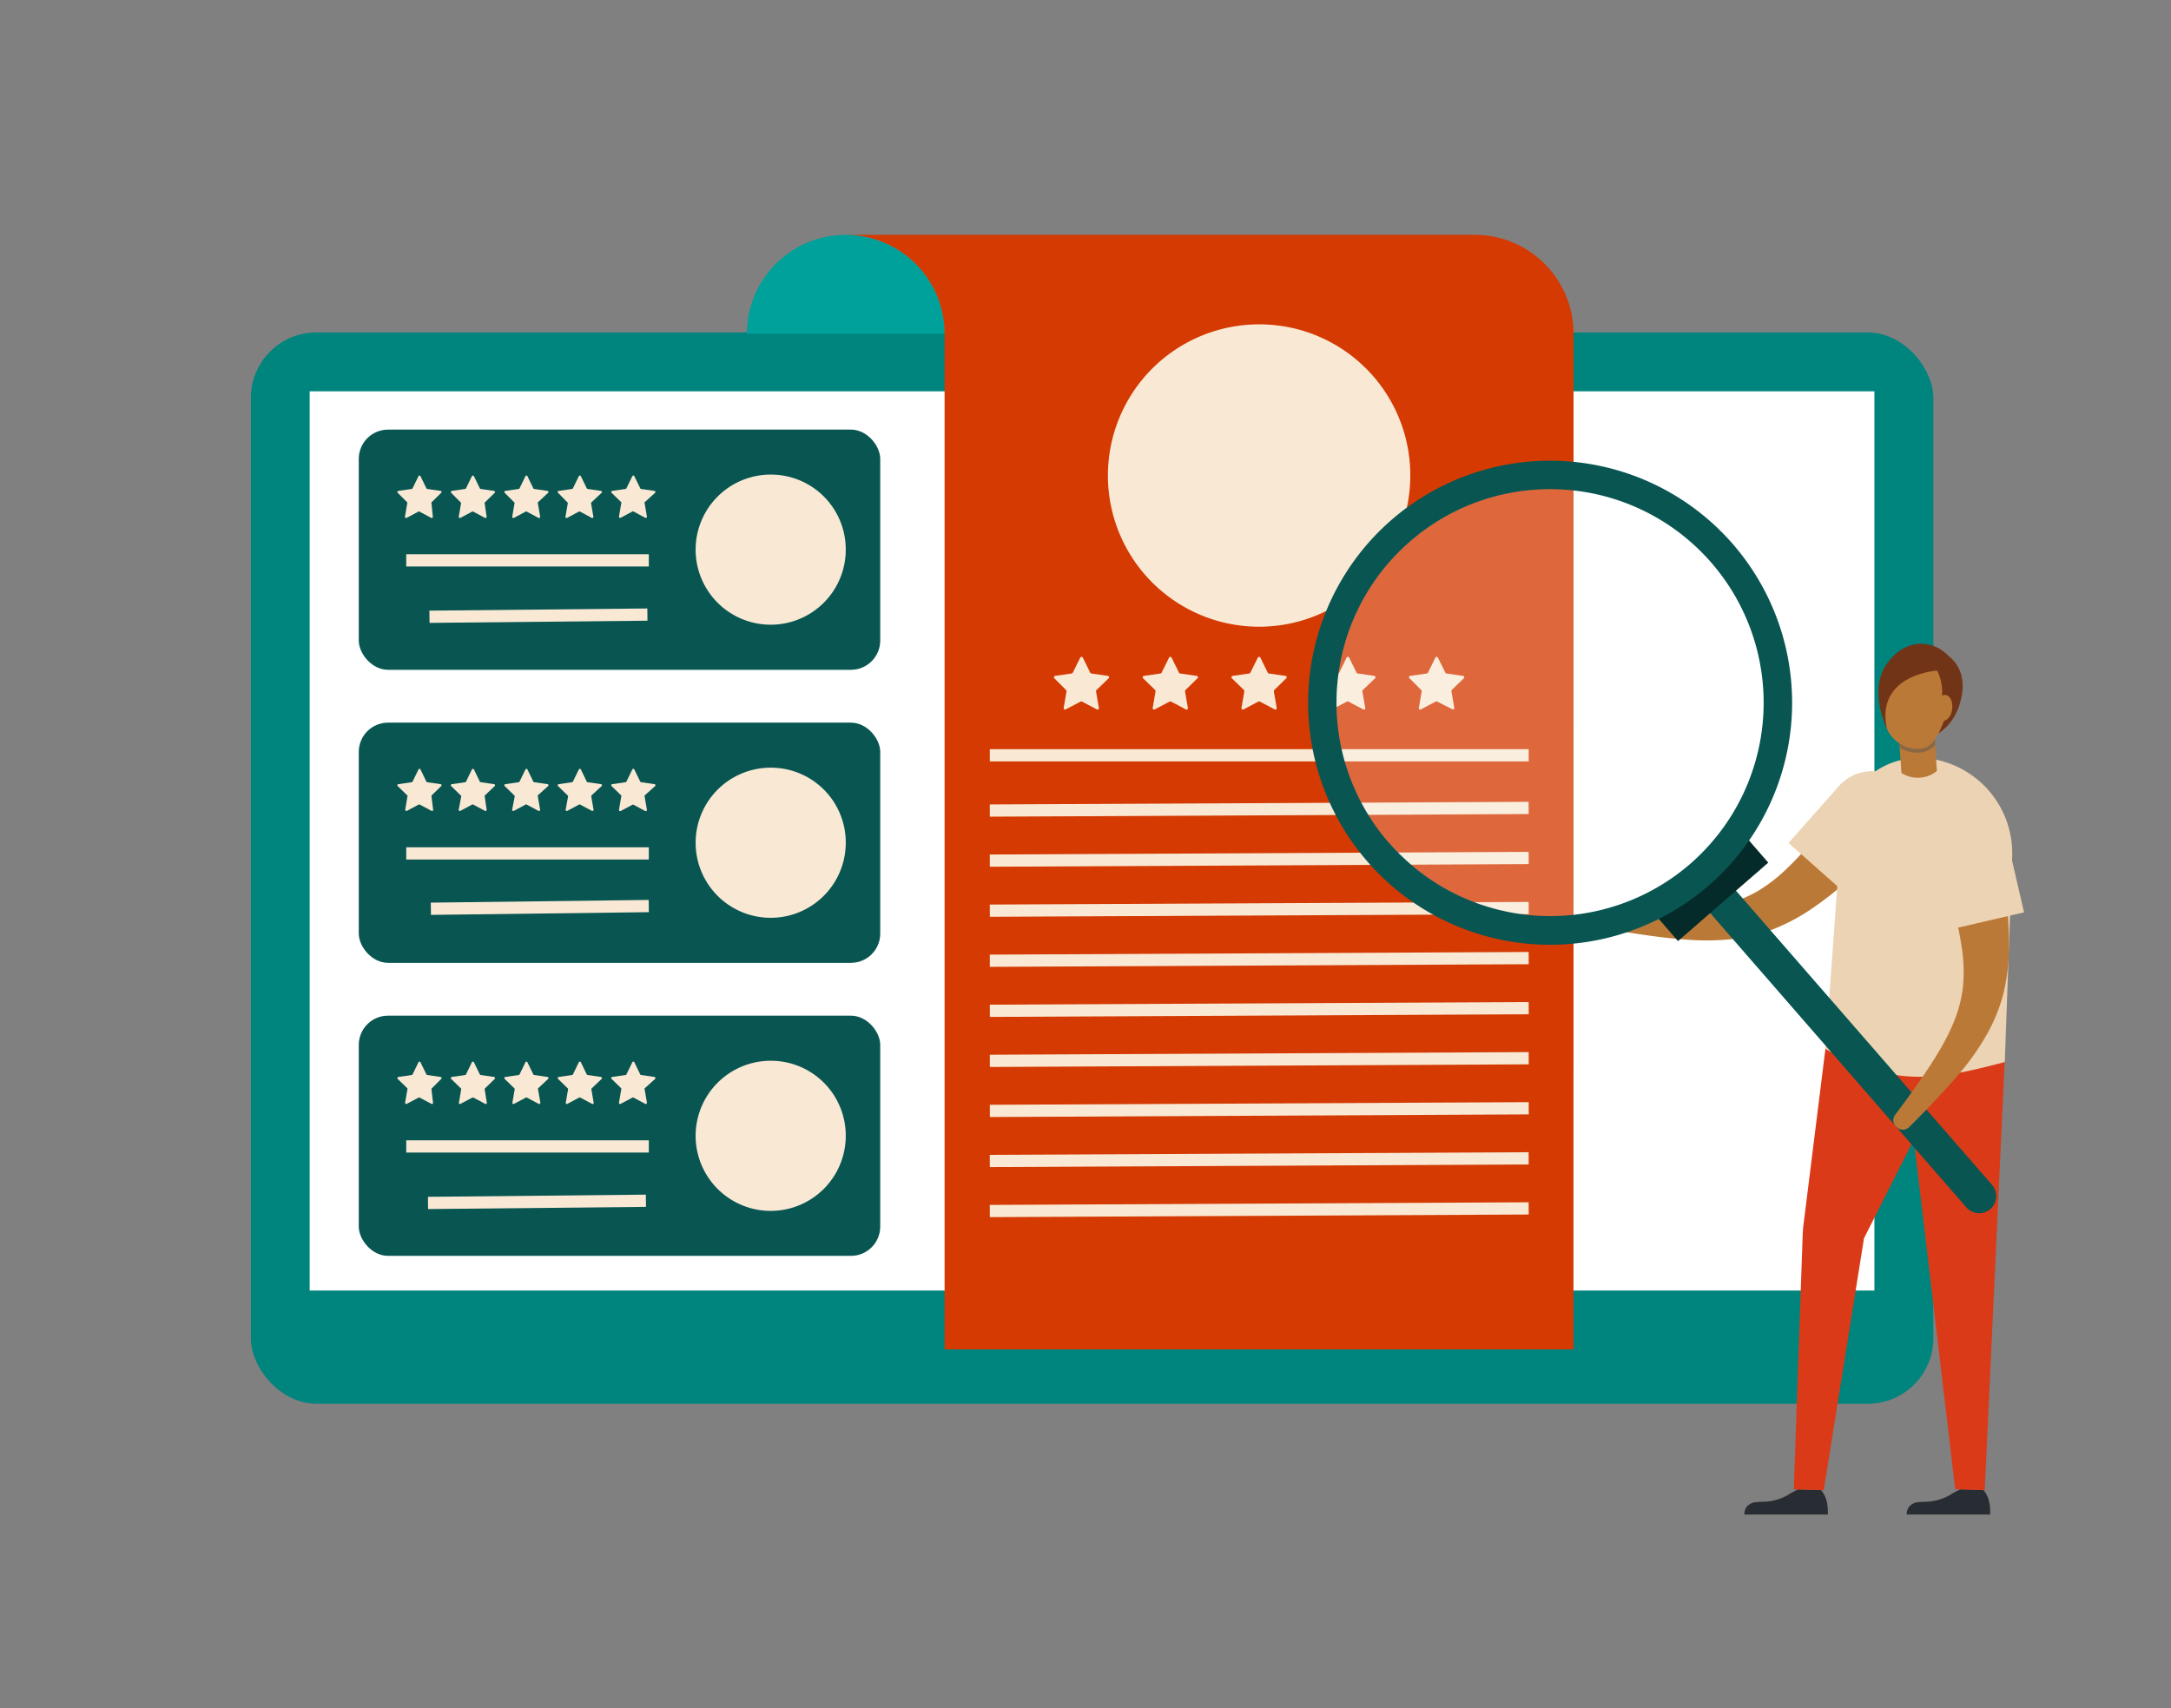 <svg xmlns="http://www.w3.org/2000/svg" viewBox="0 0 367.3 289"><rect x="0" y="0" width="367.3" height="289" fill="#808080" stroke="none"/><defs><style>.cls-1{fill:#00847e;}.cls-2{fill:#fff;}.cls-3{fill:#085552;}.cls-4{fill:#f9e9d4;}.cls-5{fill:#00a19b;}.cls-6{fill:#d43a02;}.cls-7{fill:#bb7937;}.cls-8{fill:#ebd3b3;}.cls-9{fill:#282c33;}.cls-10{fill:#db3a18;}.cls-11{fill:#042b29;}.cls-12{opacity:0.23;}.cls-13{fill:#723417;}.cls-14{fill:#8b6844;}</style></defs><g id="Layer_1" data-name="Layer 1"><rect class="cls-1" x="42.44" y="56.25" width="284.65" height="181.26" rx="11.08"/><rect class="cls-2" x="60.7" y="74.51" width="248.13" height="135.55"/><path class="cls-2" d="M52.39,66.21V218.36H317.12V66.21Z"/><rect class="cls-3" x="60.7" y="72.69" width="88.22" height="40.64" rx="4.95"/><path class="cls-4" d="M74.65,83.38a.19.19,0,0,0-.1-.32l-2.27-.33a.19.19,0,0,1-.14-.11l-1-2.05a.19.19,0,0,0-.34,0l-1,2.05a.19.19,0,0,1-.14.11l-2.27.33a.19.19,0,0,0-.11.32L68.9,85a.21.21,0,0,1,0,.17l-.39,2.26a.2.2,0,0,0,.28.2l2-1.07a.17.17,0,0,1,.17,0l2,1.07a.19.19,0,0,0,.27-.2L73,85.15A.21.21,0,0,1,73,85Z"/><path class="cls-4" d="M83.7,83.38a.19.19,0,0,0-.11-.32l-2.26-.33a.19.19,0,0,1-.15-.11l-1-2.05a.19.19,0,0,0-.34,0l-1,2.05a.18.18,0,0,1-.14.11l-2.27.33a.19.19,0,0,0-.1.32L77.94,85a.18.18,0,0,1,.06.17l-.39,2.26a.19.19,0,0,0,.27.2l2-1.07a.19.19,0,0,1,.18,0l2,1.07a.19.19,0,0,0,.27-.2L82,85.15a.18.18,0,0,1,.06-.17Z"/><path class="cls-4" d="M92.74,83.38a.19.19,0,0,0-.1-.32l-2.27-.33a.19.19,0,0,1-.14-.11l-1-2.05a.18.18,0,0,0-.33,0l-1,2.05a.19.19,0,0,1-.14.11l-2.27.33a.19.19,0,0,0-.11.32L87,85a.21.21,0,0,1,.05.17l-.39,2.26a.2.2,0,0,0,.28.2l2-1.07a.17.17,0,0,1,.17,0l2,1.07a.2.2,0,0,0,.28-.2l-.39-2.26a.21.21,0,0,1,0-.17Z"/><path class="cls-4" d="M101.79,83.38a.19.19,0,0,0-.1-.32l-2.27-.33a.19.19,0,0,1-.15-.11l-1-2.05a.19.19,0,0,0-.34,0l-1,2.05a.19.19,0,0,1-.15.11l-2.27.33a.19.19,0,0,0-.1.32L96,85a.18.18,0,0,1,.06.17l-.39,2.26a.19.19,0,0,0,.27.2l2-1.07a.19.19,0,0,1,.18,0l2,1.07a.19.19,0,0,0,.27-.2l-.39-2.26a.18.18,0,0,1,.06-.17Z"/><path class="cls-4" d="M110.84,83.38a.19.19,0,0,0-.11-.32l-2.27-.33a.19.19,0,0,1-.14-.11l-1-2.05a.19.19,0,0,0-.34,0l-1,2.05a.19.19,0,0,1-.14.11l-2.27.33a.19.19,0,0,0-.1.32l1.64,1.6a.21.21,0,0,1,0,.17l-.39,2.26a.2.2,0,0,0,.28.2l2-1.07a.17.17,0,0,1,.17,0l2,1.07a.2.2,0,0,0,.28-.2l-.39-2.26a.21.21,0,0,1,0-.17Z"/><rect class="cls-4" x="68.73" y="93.78" width="41.04" height="2.07"/><rect class="cls-4" x="72.9" y="102.91" width="36.87" height="2.07" transform="matrix(1, -0.01, 0.01, 1, -1.28, 1.14)"/><rect class="cls-3" x="60.7" y="122.27" width="88.22" height="40.64" rx="4.95"/><path class="cls-4" d="M74.65,133a.19.19,0,0,0-.1-.32l-2.27-.33a.21.21,0,0,1-.14-.1l-1-2.06a.19.19,0,0,0-.34,0l-1,2.06a.21.21,0,0,1-.14.1l-2.27.33a.19.19,0,0,0-.11.32l1.65,1.6a.22.22,0,0,1,0,.17L68.56,137a.2.2,0,0,0,.28.2l2-1.07a.17.17,0,0,1,.17,0l2,1.07a.19.19,0,0,0,.27-.2L73,134.73a.22.22,0,0,1,.05-.17Z"/><path class="cls-4" d="M83.7,133a.19.19,0,0,0-.11-.32l-2.26-.33a.21.21,0,0,1-.15-.1l-1-2.06a.19.19,0,0,0-.34,0l-1,2.06a.19.19,0,0,1-.14.1l-2.27.33a.19.19,0,0,0-.1.32l1.64,1.6a.19.19,0,0,1,.06.17L77.61,137a.19.19,0,0,0,.27.2l2-1.07a.19.19,0,0,1,.18,0l2,1.07a.19.19,0,0,0,.27-.2L82,134.73a.19.19,0,0,1,.06-.17Z"/><path class="cls-4" d="M92.74,133a.19.19,0,0,0-.1-.32l-2.27-.33a.21.21,0,0,1-.14-.1l-1-2.06a.18.18,0,0,0-.33,0l-1,2.06a.21.21,0,0,1-.14.1l-2.27.33a.19.19,0,0,0-.11.32l1.65,1.6a.22.22,0,0,1,.05.17L86.65,137a.2.2,0,0,0,.28.2l2-1.07a.17.17,0,0,1,.17,0l2,1.07a.2.2,0,0,0,.28-.2l-.39-2.26a.22.22,0,0,1,0-.17Z"/><path class="cls-4" d="M101.79,133a.19.19,0,0,0-.1-.32l-2.27-.33a.21.21,0,0,1-.15-.1l-1-2.06a.19.19,0,0,0-.34,0l-1,2.06a.21.21,0,0,1-.15.1l-2.27.33a.19.19,0,0,0-.1.32l1.64,1.6a.19.19,0,0,1,.06.17L95.7,137a.19.19,0,0,0,.27.2l2-1.07a.19.19,0,0,1,.18,0l2,1.07a.19.19,0,0,0,.27-.2l-.39-2.26a.19.19,0,0,1,.06-.17Z"/><path class="cls-4" d="M110.84,133a.19.19,0,0,0-.11-.32l-2.27-.33a.21.21,0,0,1-.14-.1l-1-2.06a.19.19,0,0,0-.34,0l-1,2.06a.21.21,0,0,1-.14.1l-2.27.33a.19.19,0,0,0-.1.32l1.64,1.6a.22.22,0,0,1,0,.17l-.39,2.26a.2.2,0,0,0,.28.2l2-1.07a.17.17,0,0,1,.17,0l2,1.07a.2.2,0,0,0,.28-.2l-.39-2.26a.22.22,0,0,1,0-.17Z"/><rect class="cls-4" x="68.73" y="143.36" width="41.04" height="2.07"/><rect class="cls-4" x="72.9" y="152.49" width="36.87" height="2.07" transform="translate(-1.9 1.15) rotate(-0.71)"/><rect class="cls-3" x="60.7" y="171.85" width="88.22" height="40.64" rx="4.95"/><path class="cls-4" d="M74.65,182.55a.19.19,0,0,0-.1-.33l-2.27-.33a.18.18,0,0,1-.14-.1l-1-2.06a.19.19,0,0,0-.34,0l-1,2.06a.18.18,0,0,1-.14.1l-2.27.33a.2.2,0,0,0-.11.33l1.65,1.6a.18.18,0,0,1,0,.16l-.39,2.26a.19.19,0,0,0,.28.2l2-1.06a.17.17,0,0,1,.17,0l2,1.06a.18.18,0,0,0,.27-.2L73,184.31a.18.18,0,0,1,.05-.16Z"/><path class="cls-4" d="M83.7,182.55a.2.2,0,0,0-.11-.33l-2.26-.33a.18.18,0,0,1-.15-.1l-1-2.06a.19.19,0,0,0-.34,0l-1,2.06a.17.17,0,0,1-.14.1l-2.27.33a.2.2,0,0,0-.1.33l1.64,1.6a.17.17,0,0,1,.06.16l-.39,2.26a.18.18,0,0,0,.27.2l2-1.06a.19.19,0,0,1,.18,0l2,1.06a.18.18,0,0,0,.27-.2L82,184.31a.17.17,0,0,1,.06-.16Z"/><path class="cls-4" d="M92.74,182.55a.19.19,0,0,0-.1-.33l-2.27-.33a.18.18,0,0,1-.14-.1l-1-2.06a.18.18,0,0,0-.33,0l-1,2.06a.18.18,0,0,1-.14.1l-2.27.33a.2.2,0,0,0-.11.33l1.65,1.6a.18.18,0,0,1,.05.16l-.39,2.26a.19.19,0,0,0,.28.2l2-1.06a.17.17,0,0,1,.17,0l2,1.06a.19.19,0,0,0,.28-.2l-.39-2.26a.18.18,0,0,1,0-.16Z"/><path class="cls-4" d="M101.79,182.55a.2.2,0,0,0-.1-.33l-2.27-.33a.18.18,0,0,1-.15-.1l-1-2.06a.19.19,0,0,0-.34,0l-1,2.06a.18.18,0,0,1-.15.1l-2.27.33a.2.2,0,0,0-.1.33l1.64,1.6a.17.17,0,0,1,.06.16l-.39,2.26a.18.18,0,0,0,.27.2l2-1.06a.19.19,0,0,1,.18,0l2,1.06a.18.18,0,0,0,.27-.2l-.39-2.26a.17.17,0,0,1,.06-.16Z"/><path class="cls-4" d="M110.84,182.55a.2.2,0,0,0-.11-.33l-2.27-.33a.18.18,0,0,1-.14-.1l-1-2.06a.19.19,0,0,0-.34,0l-1,2.06a.18.18,0,0,1-.14.1l-2.27.33a.19.19,0,0,0-.1.33l1.64,1.6a.18.18,0,0,1,0,.16l-.39,2.26a.19.19,0,0,0,.28.2l2-1.06a.17.17,0,0,1,.17,0l2,1.06a.19.19,0,0,0,.28-.2l-.39-2.26a.18.18,0,0,1,0-.16Z"/><rect class="cls-4" x="68.73" y="192.94" width="41.04" height="2.07"/><rect class="cls-4" x="72.9" y="202.08" width="36.87" height="2.07" transform="matrix(1, -0.01, 0.01, 1, -2.52, 1.15)"/><path class="cls-4" d="M143.09,93a12.7,12.7,0,1,1-12.69-12.7A12.66,12.66,0,0,1,143.09,93Z"/><path class="cls-4" d="M143.09,142.59a12.7,12.7,0,1,1-12.69-12.7A12.66,12.66,0,0,1,143.09,142.59Z"/><path class="cls-4" d="M143.09,192.17a12.7,12.7,0,1,1-12.69-12.69A12.66,12.66,0,0,1,143.09,192.17Z"/><polygon class="cls-2" points="282.12 256.31 282.12 256.31 282.12 256.31 282.12 256.31"/><path class="cls-5" d="M159.82,56.47H126.36a16.73,16.73,0,1,1,33.46,0Z"/><path class="cls-6" d="M266.22,56.46A16.73,16.73,0,0,0,249.5,39.73H143.09a16.73,16.73,0,0,1,16.72,16.73V228.31h106.4Z"/><path class="cls-4" d="M238.6,80.46A25.58,25.58,0,1,1,213,54.88,25.53,25.53,0,0,1,238.6,80.46Z"/><rect class="cls-4" x="167.46" y="126.76" width="91.17" height="2.07"/><rect class="cls-4" x="167.46" y="135.89" width="91.17" height="2.07" transform="translate(-0.67 1.04) rotate(-0.28)"/><rect class="cls-4" x="167.46" y="144.36" width="91.17" height="2.07" transform="translate(-0.71 1.04) rotate(-0.28)"/><rect class="cls-4" x="167.46" y="152.83" width="91.17" height="2.07" transform="translate(-0.75 1.04) rotate(-0.28)"/><rect class="cls-4" x="167.46" y="161.3" width="91.17" height="2.07" transform="translate(-0.79 1.04) rotate(-0.28)"/><rect class="cls-4" x="167.46" y="169.77" width="91.17" height="2.07" transform="translate(-0.83 1.04) rotate(-0.28)"/><rect class="cls-4" x="167.46" y="178.24" width="91.17" height="2.07" transform="translate(-0.87 1.04) rotate(-0.28)"/><rect class="cls-4" x="167.46" y="186.71" width="91.17" height="2.07" transform="translate(-0.91 1.04) rotate(-0.28)"/><rect class="cls-4" x="167.46" y="195.18" width="91.17" height="2.07" transform="translate(-0.96 1.04) rotate(-0.28)"/><rect class="cls-4" x="167.46" y="203.65" width="91.17" height="2.07" transform="translate(-1 1.04) rotate(-0.28)"/><path class="cls-4" d="M187.58,114.76a.24.24,0,0,0-.13-.4l-2.82-.41a.23.23,0,0,1-.18-.13l-1.26-2.56a.25.25,0,0,0-.43,0l-1.26,2.56a.23.23,0,0,1-.18.13l-2.82.41a.24.24,0,0,0-.13.4l2,2a.25.25,0,0,1,.07.21l-.48,2.81a.23.23,0,0,0,.34.25l2.53-1.33a.26.26,0,0,1,.21,0l2.53,1.33a.23.23,0,0,0,.34-.25l-.48-2.81a.25.25,0,0,1,.07-.21Z"/><path class="cls-4" d="M202.6,114.76a.23.23,0,0,0-.13-.4l-2.82-.41a.24.24,0,0,1-.18-.13l-1.26-2.56a.24.24,0,0,0-.42,0l-1.27,2.56a.23.23,0,0,1-.17.13l-2.83.41a.24.24,0,0,0-.13.4l2.05,2a.24.24,0,0,1,.06.21l-.48,2.81a.23.23,0,0,0,.34.25l2.53-1.33a.28.28,0,0,1,.22,0l2.52,1.33a.23.23,0,0,0,.34-.25l-.48-2.81a.25.25,0,0,1,.07-.21Z"/><path class="cls-4" d="M217.62,114.76a.23.23,0,0,0-.13-.4l-2.82-.41a.24.24,0,0,1-.18-.13l-1.26-2.56a.24.24,0,0,0-.42,0l-1.27,2.56a.23.23,0,0,1-.17.13l-2.83.41a.24.24,0,0,0-.13.4l2.05,2a.24.24,0,0,1,.06.21l-.48,2.81a.23.23,0,0,0,.34.25l2.53-1.33a.28.28,0,0,1,.22,0l2.52,1.33a.24.24,0,0,0,.35-.25l-.49-2.81a.28.28,0,0,1,.07-.21Z"/><path class="cls-4" d="M232.65,114.76a.24.24,0,0,0-.13-.4l-2.83-.41a.24.24,0,0,1-.18-.13l-1.26-2.56a.24.24,0,0,0-.42,0l-1.26,2.56a.24.24,0,0,1-.18.13l-2.82.41a.23.23,0,0,0-.13.4l2,2a.28.28,0,0,1,.07.21l-.49,2.81a.24.24,0,0,0,.35.25l2.52-1.33a.28.28,0,0,1,.22,0l2.53,1.33a.23.23,0,0,0,.34-.25l-.49-2.81a.28.28,0,0,1,.07-.21Z"/><path class="cls-4" d="M247.67,114.76a.24.24,0,0,0-.13-.4l-2.83-.41a.23.23,0,0,1-.17-.13l-1.27-2.56a.24.24,0,0,0-.42,0l-1.26,2.56a.24.24,0,0,1-.18.13l-2.82.41a.23.23,0,0,0-.13.4l2,2a.25.25,0,0,1,.07.21l-.48,2.81a.23.23,0,0,0,.34.25l2.52-1.33a.28.28,0,0,1,.22,0L245.7,120a.23.23,0,0,0,.34-.25l-.48-2.81a.24.24,0,0,1,.06-.21Z"/><path class="cls-7" d="M272.63,154.21c2.2,0,4.41.08,6.59.06s4.36-.07,6.48-.24a37,37,0,0,0,6.1-1,22.3,22.3,0,0,0,5.38-2.14,26.21,26.21,0,0,0,4.64-3.47,52.81,52.81,0,0,0,4.24-4.44c.34-.4.68-.79,1-1.21l1-1.23c.67-.84,1.33-1.67,2-2.53,1.31-1.7,2.61-3.46,3.9-5.22a5.17,5.17,0,0,1,7.43-.44h0a5.14,5.14,0,0,1,.79,7.44c-1.58,1.6-3.16,3.2-4.8,4.78-.81.79-1.65,1.58-2.49,2.36l-1.28,1.17c-.42.39-.87.77-1.31,1.16a58.41,58.41,0,0,1-5.64,4.4,33.17,33.17,0,0,1-6.58,3.53,28.5,28.5,0,0,1-7.27,1.73,41.1,41.1,0,0,1-7.09.09c-2.3-.14-4.55-.41-6.78-.72s-4.42-.66-6.62-1a1.5,1.5,0,0,1-1.17-1.67h0A1.48,1.48,0,0,1,272.63,154.21Z"/><path class="cls-8" d="M313.3,152.11l8.66-9.78a7,7,0,0,0-.33-10h0a7.49,7.49,0,0,0-10.38.52l-8.66,9.78Z"/><path class="cls-9" d="M309.23,256.26H295.12a2.15,2.15,0,0,1,.4-1.32,2.24,2.24,0,0,1,1.41-.76,14.88,14.88,0,0,1,1.64-.09A8.75,8.75,0,0,0,302.4,253a13.58,13.58,0,0,1,1.83-1l3.85.1a4.55,4.55,0,0,1,1,2.07A8.27,8.27,0,0,1,309.23,256.26Z"/><path class="cls-9" d="M336.69,256.26h-14.1a2.14,2.14,0,0,1,.39-1.32,2.27,2.27,0,0,1,1.42-.76,14.84,14.84,0,0,1,1.63-.09,8.75,8.75,0,0,0,3.83-1.11,13.1,13.1,0,0,1,1.84-1l3.84.1a4.36,4.36,0,0,1,1,2.07A7.84,7.84,0,0,1,336.69,256.26Z"/><path class="cls-10" d="M303.48,252,305,208.55s.05-.78.07-.9l3.76-30.17c.25-3.79,30.33,2.22,30.33,2.22l-3.37,72.44-5-.16-7-59.15-8.43,16.68-6.81,42.63Z"/><path class="cls-8" d="M326.68,128.38h0a13.2,13.2,0,0,0-15.16,12.18l-2.67,36.92c11.9,6.72,19.29,5.1,30.33,2.22L340.43,145A16.19,16.19,0,0,0,326.68,128.38Z"/><path class="cls-3" d="M336.74,204.57h0a2.89,2.89,0,0,0,.29-4.08l-47.35-54.41-4.36,3.79,47.35,54.41A2.88,2.88,0,0,0,336.74,204.57Z"/><rect class="cls-11" x="279.4" y="147.22" width="20.23" height="6.14" transform="translate(606.64 73.87) rotate(139.02)"/><path class="cls-3" d="M231.32,145.74A40.95,40.95,0,1,0,235.38,88,41,41,0,0,0,231.32,145.74Zm3.64-3.16a36.13,36.13,0,1,1,51,3.58A36.16,36.16,0,0,1,235,142.58Z"/><g class="cls-12"><circle class="cls-2" cx="262.23" cy="118.89" r="36.13" transform="translate(-7.26 220.24) rotate(-45)"/></g><path class="cls-7" d="M320.56,188.72c1.33-1.77,2.63-3.54,3.88-5.33s2.47-3.59,3.55-5.42a35.29,35.29,0,0,0,2.76-5.54,22.31,22.31,0,0,0,1.37-5.61A26.89,26.89,0,0,0,332,161a53.78,53.78,0,0,0-1.17-6c-.13-.51-.24-1-.39-1.52l-.41-1.54c-.3-1-.59-2.05-.92-3.08-.62-2.06-1.3-4.14-2-6.21a5.18,5.18,0,0,1,3.95-6.31h0a5.14,5.14,0,0,1,6.52,3.67c.39,2.21.77,4.43,1.11,6.68.18,1.12.33,2.27.49,3.4l.21,1.72c.07.57.12,1.16.18,1.74a59.8,59.8,0,0,1,.31,7.14,33.71,33.71,0,0,1-.93,7.41,28.54,28.54,0,0,1-2.81,6.93,42.08,42.08,0,0,1-4,5.83c-1.45,1.79-3,3.47-4.52,5.1s-3.1,3.23-4.68,4.8a1.5,1.5,0,0,1-2,0h0A1.51,1.51,0,0,1,320.56,188.72Z"/><path class="cls-8" d="M342.44,154.37l-2.95-12.73a7,7,0,0,0-8.34-5.53h0a7.5,7.5,0,0,0-5.6,8.76l2.94,12.73Z"/><path class="cls-13" d="M327,109.62s6.39,1.49,4.8,8.6c-1.06,4.75-4.5,7.16-9.48,8Z"/><path class="cls-7" d="M321.2,123.44l.49,7.34a5.14,5.14,0,0,0,6-.32l-.48-7.33Z"/><path class="cls-14" d="M321.25,124.28l.12,2.3a6.61,6.61,0,0,0,3.12.77h.19a4,4,0,0,0,2.72-1.25l-.11-2.12Z"/><path class="cls-7" d="M318.24,114.85l.41,5.39.1,1.2a5.75,5.75,0,0,0,5.76,5.26,3.06,3.06,0,0,0,.89-.14l.34-.11.07,0a3.12,3.12,0,0,0,1.12-.83,9.4,9.4,0,0,0,1.49-2.52,17.24,17.24,0,0,0,.86-2.29,7.5,7.5,0,0,0,.25-2.84l-.41-4.74-9.22-.69Z"/><path class="cls-13" d="M327.73,113.46s-10.55.66-8.47,9.92c0,0-3.32-6.71.06-11.2,3.72-5,8.68-3.33,10.45-1s3.08,6.28-1.83,9.09A8.11,8.11,0,0,0,327.73,113.46Z"/><ellipse class="cls-7" cx="328.9" cy="119.77" rx="2.2" ry="1.39" transform="translate(173.82 433.57) rotate(-83.71)"/></g></svg>